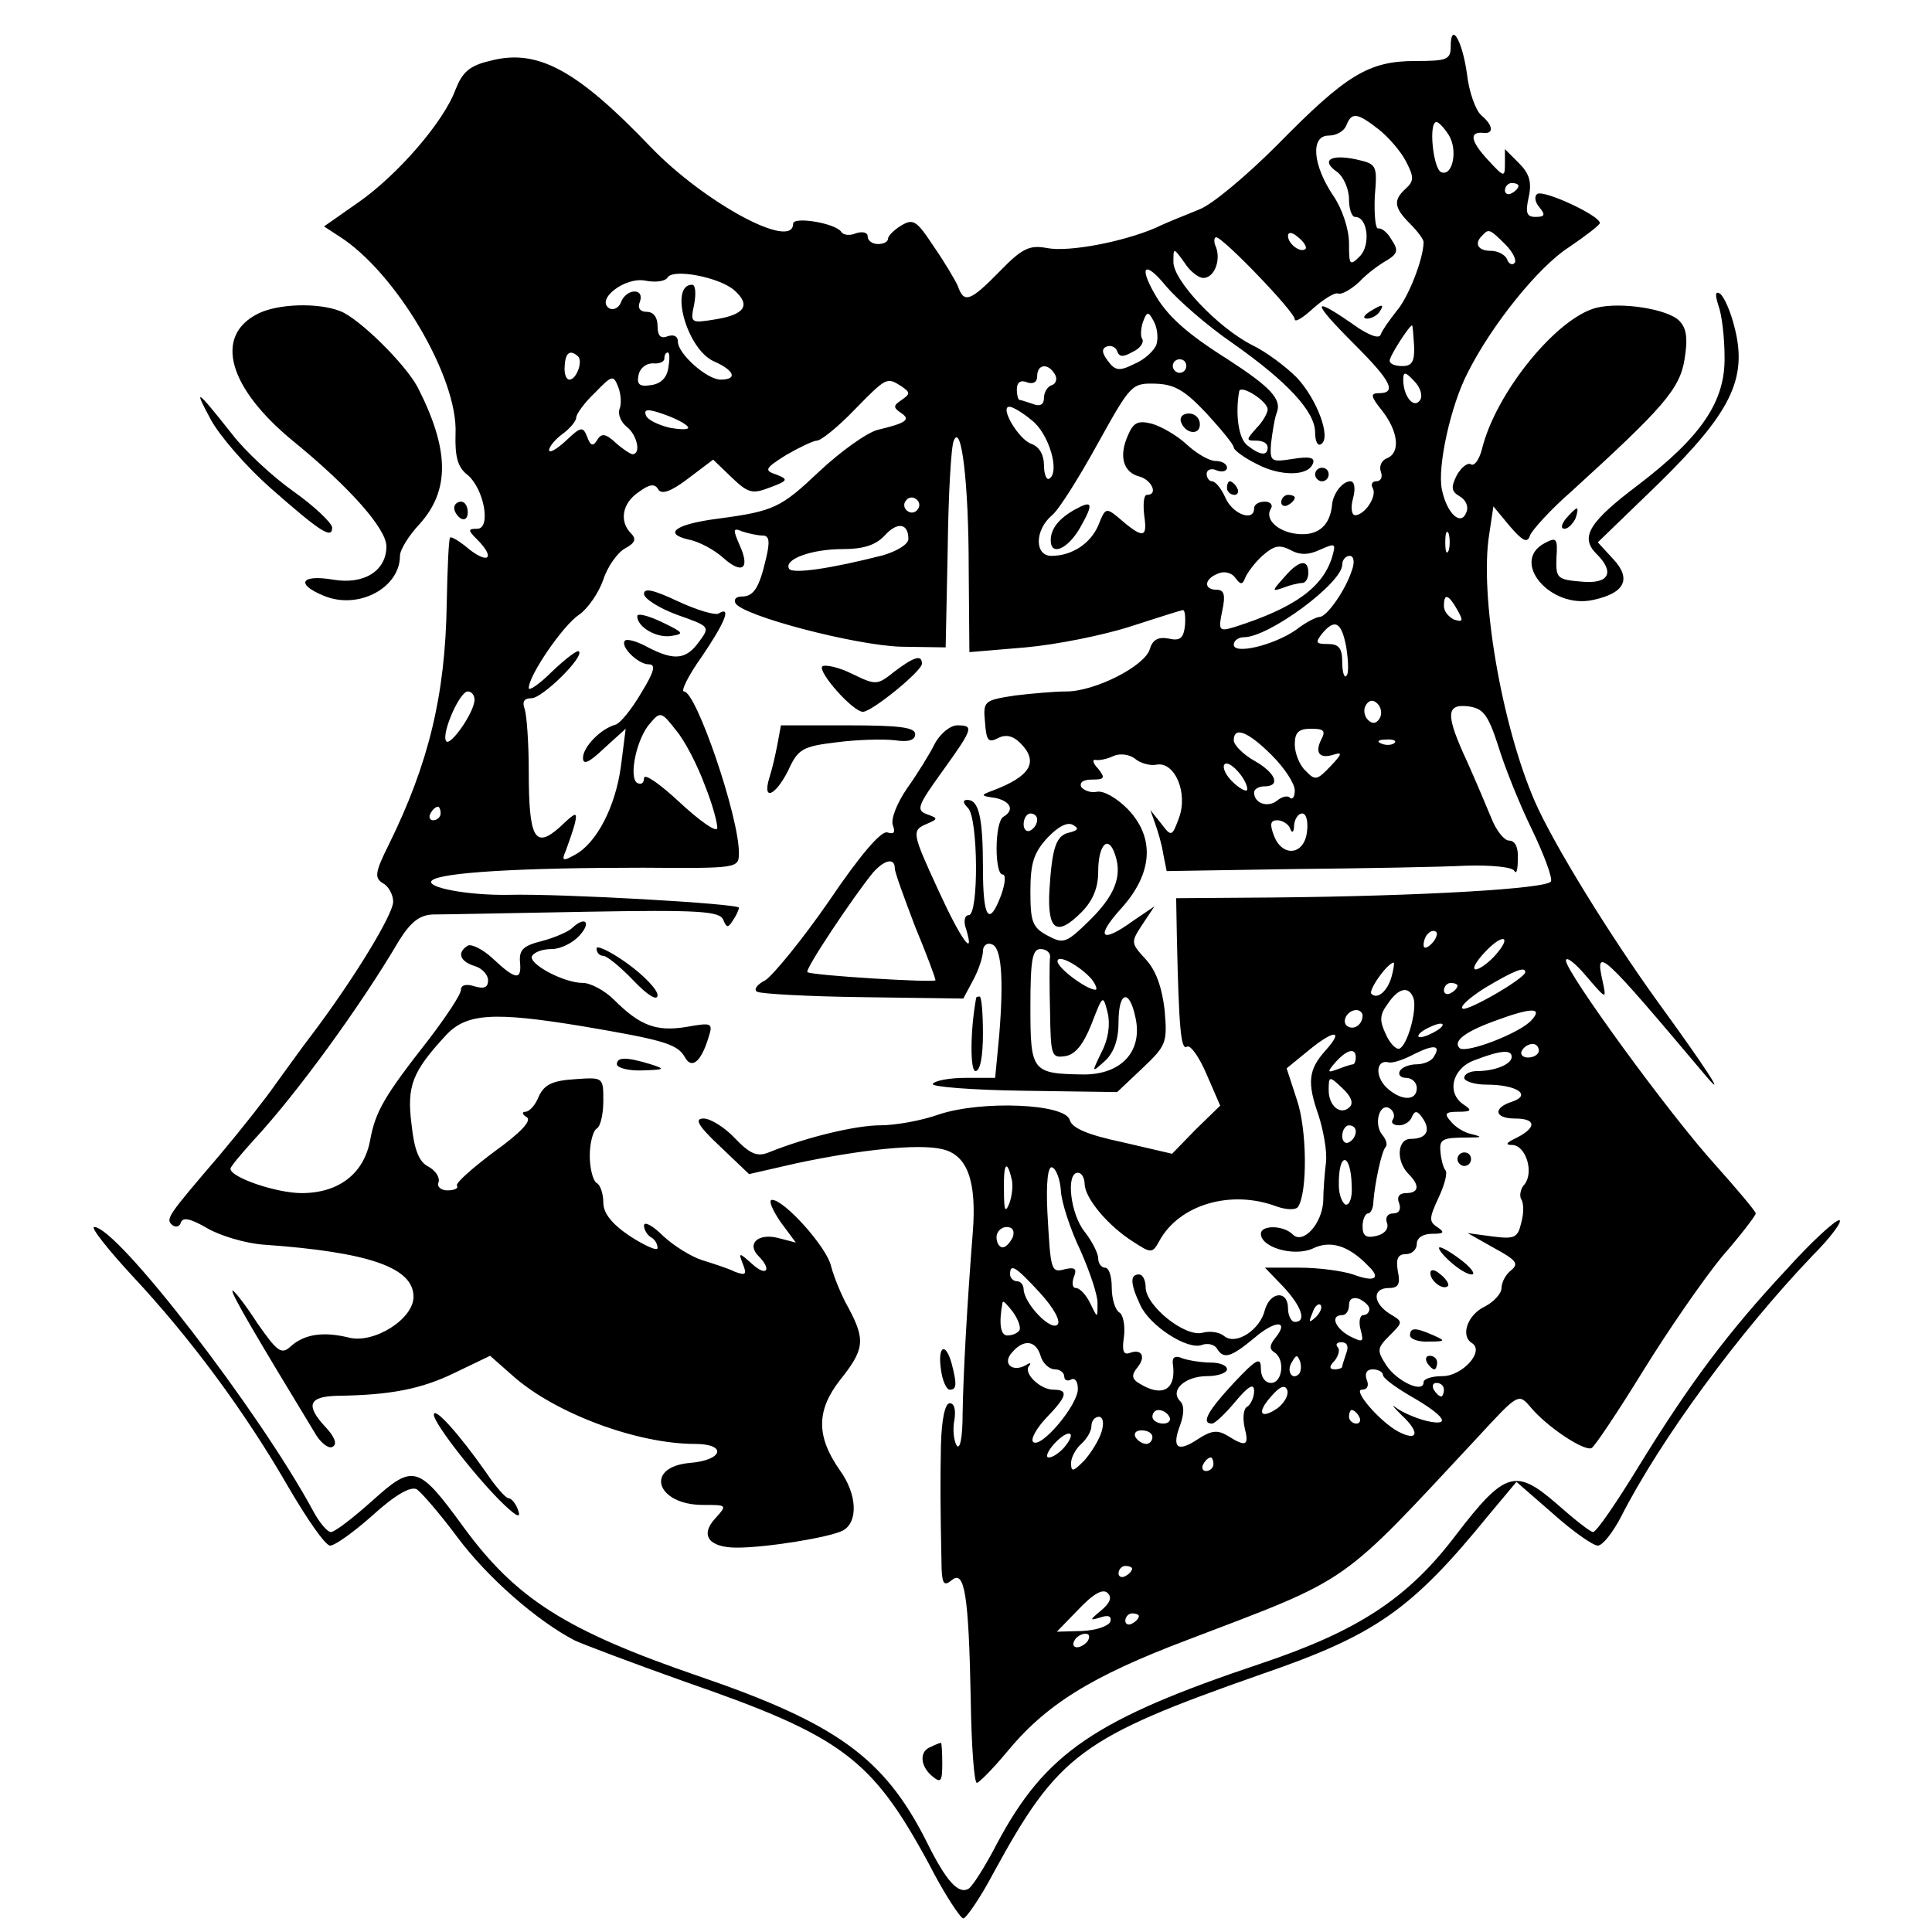<?xml version="1.0" standalone="no"?>
<!DOCTYPE svg PUBLIC "-//W3C//DTD SVG 20010904//EN"
 "http://www.w3.org/TR/2001/REC-SVG-20010904/DTD/svg10.dtd">
<svg version="1.0" xmlns="http://www.w3.org/2000/svg"
 width="285pt" height="285pt" viewBox="0 0 285 285"
 preserveAspectRatio="xMidYMid meet">
<g transform="translate(0,285) scale(0.1,-0.1)"
fill="#000000" stroke="none">
<path d="M2140 2781 c0 -19 -6 -21 -52 -21 -69 0 -102 -20 -204 -124 -45 -45
-96 -88 -115 -95 -19 -8 -48 -19 -64 -27 -49 -21 -128 -36 -160 -30 -26 5 -37
0 -70 -34 -44 -45 -53 -48 -62 -22 -4 9 -20 36 -36 59 -25 38 -30 41 -48 30
-10 -6 -19 -15 -19 -19 0 -5 -7 -8 -15 -8 -8 0 -15 5 -15 11 0 6 -7 8 -17 5
-9 -4 -19 -3 -22 2 -9 13 -71 23 -71 12 0 -40 -131 31 -210 113 -110 115 -168
146 -238 127 -30 -7 -40 -17 -50 -42 -17 -47 -85 -126 -144 -167 l-50 -35 23
-15 c83 -53 175 -208 171 -291 -1 -33 3 -49 17 -60 25 -20 36 -80 15 -80 -14
0 -14 -2 0 -16 26 -26 18 -37 -11 -15 -14 12 -27 20 -29 18 -2 -1 -4 -45 -5
-97 -2 -136 -27 -237 -85 -355 -21 -42 -22 -50 -9 -58 8 -4 15 -17 15 -27 0
-19 -58 -114 -119 -195 -17 -22 -41 -56 -55 -75 -13 -19 -50 -66 -82 -104 -77
-90 -80 -94 -70 -103 5 -4 11 -3 13 4 3 8 15 5 39 -9 19 -11 56 -22 82 -24
157 -11 222 -34 222 -77 0 -33 -59 -70 -96 -60 -37 9 -65 5 -85 -13 -14 -13
-20 -8 -50 35 -18 28 -35 49 -36 47 -3 -3 36 -69 124 -214 8 -12 19 -20 24
-16 7 4 2 15 -10 28 -31 33 -26 46 17 47 78 1 124 10 173 34 l52 25 34 -30
c62 -55 183 -100 268 -100 48 0 42 -24 -7 -28 -68 -6 -50 -62 19 -62 36 0 36
0 18 -20 -23 -25 -9 -43 32 -43 44 0 136 15 156 25 23 12 22 53 -4 89 -35 50
-35 88 0 133 36 45 38 59 13 106 -11 19 -22 47 -26 62 -6 28 -69 98 -87 98 -6
0 0 -14 12 -32 l23 -31 -27 7 c-29 7 -46 -9 -28 -27 20 -20 12 -31 -9 -12 -20
18 -21 18 -14 0 6 -15 4 -17 -12 -11 -10 5 -32 12 -48 17 -16 5 -42 21 -58 36
-15 15 -28 22 -28 15 0 -6 5 -14 10 -17 6 -3 10 -10 10 -16 0 -5 -18 3 -40 17
-27 18 -40 34 -40 50 0 12 -4 26 -10 29 -5 3 -10 21 -10 40 0 19 5 37 10 40 6
3 10 22 10 41 0 35 0 35 -42 32 -33 -2 -45 -8 -53 -25 -5 -13 -14 -23 -20 -23
-5 0 -5 -4 2 -8 8 -5 -9 -23 -48 -51 -32 -24 -57 -46 -55 -50 3 -4 -4 -7 -14
-7 -10 0 -16 6 -13 12 2 7 -4 17 -15 23 -14 7 -21 25 -25 63 -7 56 1 77 51
131 30 32 69 35 202 13 118 -20 139 -26 150 -45 10 -19 24 -8 35 28 7 22 6 23
-33 16 -44 -7 -68 2 -106 40 -14 14 -35 25 -46 25 -29 0 -82 29 -75 40 4 6 16
10 29 10 13 0 31 9 41 20 18 20 8 29 -11 11 -5 -5 -25 -14 -44 -19 -28 -7 -34
-13 -33 -30 3 -29 -6 -28 -40 4 -15 14 -32 22 -37 19 -16 -10 -12 -23 10 -30
11 -3 20 -13 20 -21 0 -11 -6 -13 -20 -9 -12 4 -20 2 -20 -5 0 -7 -22 -40 -48
-74 -65 -83 -78 -105 -86 -148 -9 -49 -46 -78 -101 -78 -37 0 -105 23 -105 36
0 3 16 22 35 43 63 68 157 197 214 294 17 27 30 37 49 38 15 0 116 2 225 4
168 3 199 1 204 -12 5 -12 7 -12 14 -1 5 7 9 16 9 19 0 6 -262 21 -340 19 -60
-1 -123 11 -113 21 12 12 130 19 311 19 141 -1 142 -1 142 22 0 54 -63 238
-81 238 -5 0 6 23 26 51 34 50 45 76 25 64 -5 -3 -32 5 -60 18 -36 17 -50 20
-50 11 0 -7 22 -21 49 -31 48 -17 49 -17 32 -40 -19 -26 -36 -28 -75 -8 -16 9
-31 13 -34 10 -8 -8 19 -35 35 -35 11 0 8 -11 -11 -42 -14 -24 -31 -45 -38
-47 -22 -6 -48 -33 -48 -49 0 -11 9 -7 31 14 l32 29 -7 -55 c-8 -60 -36 -114
-68 -131 -18 -10 -20 -9 -13 7 4 11 10 28 13 39 4 18 2 18 -22 -5 -37 -33 -46
-17 -46 82 0 42 -3 83 -6 92 -4 11 -1 16 10 16 16 0 78 61 70 69 -2 3 -20 -11
-39 -29 -19 -19 -35 -30 -35 -25 0 19 51 93 74 108 13 9 29 32 36 52 6 19 21
40 32 46 15 8 17 14 9 22 -18 18 -13 45 11 61 16 12 24 13 29 4 5 -8 19 -3 44
16 l37 28 27 -26 c25 -24 31 -25 57 -15 27 10 27 12 9 19 -18 6 -17 9 15 29
19 11 40 21 45 21 6 0 31 20 55 45 48 49 48 49 70 35 13 -9 13 -11 0 -20 -12
-8 -13 -11 -1 -19 15 -10 8 -15 -34 -25 -16 -4 -55 -32 -86 -61 -57 -54 -67
-59 -149 -70 -63 -8 -83 -22 -44 -31 16 -3 39 -16 51 -27 28 -25 40 -16 24 19
-10 23 -10 26 4 20 9 -3 23 -6 30 -6 10 0 11 -9 5 -34 -10 -43 -18 -56 -36
-56 -8 0 -12 -4 -9 -10 12 -19 177 -62 244 -64 l66 -1 3 145 c1 80 5 152 9
160 11 27 22 -61 22 -189 l1 -123 83 7 c45 4 115 18 155 31 40 13 75 24 77 24
3 0 4 -10 3 -23 -2 -18 -7 -23 -24 -19 -16 3 -24 -2 -28 -16 -8 -25 -81 -62
-123 -62 -17 0 -51 -3 -76 -6 -45 -7 -47 -8 -44 -39 2 -28 5 -31 19 -24 11 6
22 4 33 -7 28 -28 15 -49 -40 -70 -19 -7 -19 -8 3 -11 23 -5 29 -18 12 -28
-13 -8 -13 -85 -1 -85 5 0 4 -13 -2 -30 -18 -48 -27 -35 -27 39 0 75 -6 101
-23 101 -7 0 -7 -4 1 -12 15 -15 16 -158 1 -158 -6 0 -8 -9 -4 -20 14 -46 -8
-15 -40 55 -40 87 -41 90 -17 100 16 7 16 8 -1 14 -16 6 -13 13 23 63 46 64
47 68 22 68 -10 0 -25 -12 -33 -27 -8 -16 -26 -45 -41 -66 -15 -22 -24 -45
-21 -54 4 -11 2 -14 -8 -11 -9 3 -40 -33 -86 -101 -40 -58 -83 -110 -94 -117
-12 -6 -18 -14 -12 -17 5 -3 75 -7 157 -8 l147 -2 15 28 c8 15 14 34 14 42 0
8 6 13 13 10 14 -4 18 -48 11 -134 l-6 -63 -43 0 c-24 0 -46 -4 -49 -9 -3 -4
57 -9 133 -10 l139 -2 37 35 c36 34 37 38 33 86 -4 34 -13 59 -28 75 -22 24
-22 25 -5 51 l18 27 -31 -21 c-48 -35 -57 -25 -18 18 47 52 50 105 9 147 -16
16 -35 27 -45 25 -9 -2 -19 2 -23 7 -3 7 3 11 16 11 18 0 20 2 9 16 -8 8 -9
14 -4 13 5 -1 17 1 27 6 10 4 23 2 31 -4 8 -7 23 -11 32 -9 27 5 47 -42 33
-79 -10 -27 -11 -28 -26 -8 l-16 20 7 -20 c4 -11 10 -31 12 -45 l5 -25 187 3
c103 1 217 3 255 5 37 1 69 -2 71 -8 3 -5 5 2 5 18 1 17 -4 27 -13 27 -7 0
-19 15 -26 33 -7 17 -23 55 -36 84 -32 69 -31 85 2 81 22 -3 29 -12 44 -58 9
-30 31 -85 49 -122 18 -37 31 -72 29 -78 -3 -11 -192 -22 -413 -24 l-140 -1 1
-55 c3 -138 6 -170 15 -164 5 3 18 -15 29 -41 l20 -46 -36 -35 -35 -36 -73 17
c-52 11 -75 21 -78 33 -7 24 -130 29 -193 8 -25 -9 -64 -16 -86 -16 -36 0
-108 -17 -165 -40 -17 -7 -28 -2 -50 21 -15 16 -36 29 -46 29 -14 0 -9 -10 24
-41 l43 -41 70 16 c94 20 179 29 214 21 38 -8 52 -47 46 -123 -8 -101 -14
-206 -15 -267 0 -36 -4 -55 -9 -47 -4 7 -6 24 -3 38 2 14 0 24 -7 24 -7 0 -12
-24 -13 -62 -1 -57 -1 -82 1 -182 1 -23 4 -26 15 -17 19 16 25 -22 28 -177 1
-67 5 -122 9 -122 3 0 23 20 43 44 58 71 125 113 268 167 244 93 222 78 428
299 60 65 60 65 78 44 24 -29 80 -66 90 -60 5 3 39 54 76 114 37 60 89 135
116 168 28 32 50 61 50 64 0 3 -27 35 -60 72 -68 75 -220 284 -220 301 0 7 14
-4 30 -23 30 -35 30 -35 24 -7 -12 53 -1 42 154 -142 30 -35 -4 17 -71 109
-73 101 -156 236 -183 298 -49 113 -82 305 -67 395 l6 40 24 -29 c19 -22 26
-26 30 -14 3 8 30 38 61 65 135 123 160 151 167 195 5 31 3 46 -8 57 -17 17
-85 28 -122 19 -59 -15 -149 -126 -169 -209 -4 -15 -11 -25 -16 -22 -5 3 -14
-4 -21 -16 -9 -18 -8 -24 4 -31 9 -5 14 -15 10 -24 -8 -21 -29 -1 -36 34 -7
33 13 124 38 172 35 70 104 156 149 185 25 17 46 33 46 36 0 11 -82 49 -92 43
-5 -3 -4 -12 3 -20 9 -11 8 -14 -6 -14 -13 0 -15 6 -10 29 5 22 1 35 -14 50
l-21 21 0 -21 c0 -21 -1 -21 -25 5 -26 28 -28 42 -7 40 16 -2 15 11 -3 26 -8
7 -18 34 -21 61 -7 50 -24 78 -24 40z m-106 -122 c14 -11 33 -33 40 -47 12
-23 12 -29 0 -40 -19 -17 -18 -28 6 -52 11 -11 20 -23 20 -27 0 -25 -23 -83
-40 -102 -10 -13 -21 -28 -23 -34 -2 -7 -14 -3 -33 9 -71 50 -72 42 -4 -26 52
-52 61 -70 34 -70 -13 0 -12 -5 5 -26 24 -31 27 -62 7 -70 -8 -3 -12 -12 -9
-20 3 -8 0 -14 -7 -14 -6 0 -8 -5 -5 -10 7 -12 -12 -40 -26 -40 -5 0 -7 11 -3
25 4 15 2 25 -4 25 -12 0 -26 -19 -27 -35 -3 -29 -19 -44 -46 -43 -31 1 -55
21 -44 38 3 5 -1 10 -9 10 -9 0 -16 -4 -16 -10 0 -20 -31 -9 -42 15 -6 14 -15
25 -20 25 -4 0 -8 5 -8 11 0 6 7 9 15 5 8 -3 15 -1 15 4 0 6 -8 10 -17 10 -9
0 -28 11 -42 24 -15 14 -38 27 -52 31 -20 5 -27 2 -35 -17 -14 -31 -7 -55 17
-61 18 -5 28 -27 11 -27 -5 0 -6 -14 -4 -31 5 -34 -2 -34 -40 -1 -16 13 -18
12 -27 -11 -11 -28 -39 -47 -70 -47 -25 0 -25 38 1 60 10 8 40 56 67 105 49
88 50 90 86 89 28 -1 43 -10 75 -44 22 -24 40 -46 40 -50 0 -4 15 -15 33 -24
35 -19 78 -19 84 1 3 8 -6 10 -30 6 -32 -5 -34 -4 -32 23 2 16 5 36 8 44 9 21
-9 39 -72 80 -62 39 -90 65 -108 97 -24 42 -13 48 17 11 17 -20 60 -58 98 -84
81 -57 122 -101 122 -132 0 -13 4 -21 9 -17 15 9 -6 66 -36 98 -16 16 -45 38
-66 48 -51 26 -117 96 -116 123 0 21 0 21 16 -1 8 -13 21 -23 28 -23 16 0 26
25 19 45 -4 8 -3 15 0 15 10 0 116 -110 116 -121 0 -5 12 2 27 16 16 14 32 24
37 22 5 -2 19 6 31 17 11 12 30 26 41 32 16 10 17 15 7 30 -6 11 -15 18 -20
17 -4 -1 -6 20 -5 47 4 47 3 48 -28 55 -38 8 -52 -2 -27 -19 9 -7 17 -25 17
-40 0 -14 4 -26 9 -26 19 0 23 -42 7 -58 -15 -15 -16 -13 -16 19 0 21 -10 51
-23 70 -31 46 -34 89 -7 89 12 0 23 7 26 15 8 20 16 19 48 -6z m103 -8 c14
-22 6 -62 -11 -55 -12 5 -19 74 -7 74 3 0 11 -8 18 -19z m103 -75 c0 -3 -4 -8
-10 -11 -5 -3 -10 -1 -10 4 0 6 5 11 10 11 6 0 10 -2 10 -4z m-314 -93 c-7 -7
-26 7 -26 19 0 6 6 6 15 -2 9 -7 13 -15 11 -17z m295 6 c11 -11 17 -24 13 -27
-3 -4 -9 -1 -11 6 -3 6 -13 12 -24 12 -19 0 -25 11 -12 23 9 10 11 9 34 -14z
m-1138 -67 c25 -22 16 -36 -27 -43 -37 -6 -38 -6 -32 22 3 16 2 29 -3 29 -34
0 -8 -95 32 -113 30 -13 36 -27 10 -27 -20 0 -63 38 -63 56 0 8 -6 11 -15 8
-10 -4 -15 0 -15 15 0 13 -6 21 -16 21 -10 0 -14 6 -10 15 3 9 0 15 -8 15 -8
0 -17 -7 -20 -16 -3 -8 -11 -12 -17 -9 -21 13 23 47 53 41 15 -3 30 -1 33 5 9
13 76 0 98 -19z m623 -80 c-3 -9 -18 -23 -33 -29 -22 -11 -28 -10 -39 5 -9 12
-9 18 -1 21 6 2 13 -1 15 -7 3 -9 9 -9 23 -1 11 5 17 14 14 19 -3 4 -2 16 1
25 6 16 8 16 16 1 5 -9 7 -24 4 -34z m380 -2 c1 -23 -3 -30 -17 -30 -11 0 -19
3 -19 8 0 7 29 52 33 52 1 0 2 -14 3 -30z m-1233 -16 c7 -8 -3 -34 -13 -34 -5
0 -8 9 -7 20 1 20 8 25 20 14z m133 -16 c-2 -15 -11 -24 -25 -26 -18 -3 -22 1
-19 15 2 10 11 17 21 17 9 -1 17 2 17 7 0 5 2 9 5 9 3 0 3 -10 1 -22z m764 2
c0 -5 -4 -10 -10 -10 -5 0 -10 5 -10 10 0 6 5 10 10 10 6 0 10 -4 10 -10z
m-194 -12 c4 -6 2 -14 -4 -16 -7 -2 -12 -11 -12 -19 0 -10 -6 -13 -16 -9 -9 3
-18 6 -20 6 -2 0 -4 7 -4 16 0 10 6 14 15 10 9 -3 15 0 15 9 0 18 16 20 26 3z
m-642 -51 c-3 -8 2 -20 11 -27 15 -12 21 -40 8 -40 -3 0 -15 8 -25 17 -15 14
-21 14 -27 4 -6 -10 -10 -9 -15 5 -6 15 -9 15 -31 -6 -14 -13 -25 -19 -25 -14
0 5 9 16 20 24 11 8 20 19 20 24 0 5 12 22 28 37 25 26 27 26 34 8 4 -10 5
-25 2 -32z m1181 13 c-9 -14 -25 5 -25 30 0 12 3 12 16 -2 9 -9 13 -21 9 -28z
m-225 -14 c0 -5 -7 -18 -17 -28 -15 -17 -15 -18 0 -18 10 0 17 -4 17 -10 0
-13 -11 -12 -30 3 -13 10 -18 46 -12 80 3 10 42 -15 42 -27z m-855 -26 c2 -4
-10 -4 -27 -1 -17 4 -33 12 -35 18 -4 10 3 10 26 2 17 -6 33 -14 36 -19z m507
10 c25 -19 42 -76 26 -86 -4 -3 -8 6 -8 20 0 15 -7 27 -18 31 -19 6 -48 55
-33 55 5 0 20 -9 33 -20z m-168 -131 c-3 -5 -10 -7 -15 -3 -5 3 -7 10 -3 15 3
5 10 7 15 3 5 -3 7 -10 3 -15z m-14 -44 c0 -8 -17 -18 -37 -24 -78 -20 -134
-28 -139 -20 -8 14 33 29 79 29 31 0 49 6 62 20 19 21 35 18 35 -5z m797 -17
c-3 -7 -5 -2 -5 12 0 14 2 19 5 13 2 -7 2 -19 0 -25z m-190 1 c23 10 24 10 18
-11 -14 -45 -56 -75 -144 -103 -23 -7 -24 -5 -18 24 5 23 3 31 -8 31 -20 0
-19 16 2 24 9 4 20 1 25 -6 8 -11 11 -11 15 0 3 7 14 22 25 32 17 15 25 17 41
9 14 -8 27 -8 44 0z m47 -31 c-9 -28 -36 -67 -47 -68 -5 0 -21 -8 -35 -19 -33
-23 -92 -37 -92 -22 0 6 7 11 15 11 37 0 145 80 145 107 0 7 5 13 11 13 6 0 8
-9 3 -22z m156 -58 c9 -16 8 -18 -5 -14 -8 4 -15 12 -15 20 0 20 7 17 20 -6z
m-164 -55 c3 -20 4 -39 0 -42 -3 -4 -6 6 -6 20 0 21 -5 27 -21 27 -18 0 -19 2
-9 15 19 23 29 18 36 -20z m-1286 -77 c0 -19 -37 -71 -42 -61 -7 11 20 73 32
73 6 0 10 -6 10 -12z m1335 -28 c-5 -8 -11 -8 -17 -2 -6 6 -7 16 -3 22 5 8 11
8 17 2 6 -6 7 -16 3 -22z m-995 -99 c12 -30 19 -58 18 -63 -2 -6 -27 12 -56
39 -29 27 -52 43 -52 35 0 -7 -4 -10 -10 -7 -13 8 -1 66 19 88 15 18 17 17 38
-10 13 -15 32 -52 43 -82z m909 68 c-10 -20 -2 -29 19 -22 13 4 11 0 -5 -17
-20 -21 -23 -22 -37 -7 -9 8 -16 26 -16 39 0 18 6 23 24 23 19 0 22 -3 15 -16z
m-73 -23 c19 -19 34 -42 34 -52 0 -9 -3 -14 -7 -11 -3 4 -12 2 -19 -4 -14 -11
-34 -4 -34 12 0 5 7 9 15 9 25 0 17 20 -15 38 -16 9 -30 23 -30 30 0 21 21 13
56 -22z m181 18 c-3 -3 -12 -4 -19 -1 -8 3 -5 6 6 6 11 1 17 -2 13 -5z m-217
-68 c0 -5 -9 -1 -20 9 -11 10 -17 22 -14 27 6 9 33 -20 34 -36z m-1190 -36 c0
-5 -5 -10 -11 -10 -5 0 -7 5 -4 10 3 6 8 10 11 10 2 0 4 -4 4 -10z m880 -9 c0
-6 -4 -13 -10 -16 -5 -3 -10 1 -10 9 0 9 5 16 10 16 6 0 10 -4 10 -9z m398
-18 c-4 -35 -37 -38 -49 -5 -6 16 -5 22 5 22 8 0 17 -6 19 -12 3 -8 6 -6 6 5
1 9 6 17 12 17 6 0 9 -12 7 -27z m-350 -1 c-20 -4 -26 -21 -30 -86 -3 -59 11
-68 47 -32 17 17 25 36 25 60 0 40 15 56 25 25 11 -32 -1 -61 -39 -98 -33 -32
-37 -34 -61 -21 -22 12 -25 20 -25 65 0 42 5 57 25 79 16 17 30 24 38 19 9 -5
7 -8 -5 -11z m-258 -53 c0 -6 14 -44 30 -86 17 -41 30 -76 30 -79 0 -4 -183 7
-189 12 -4 4 69 113 97 147 17 19 32 22 32 6z m792 -111 c-7 -7 -12 -8 -12 -2
0 6 3 14 7 17 3 4 9 5 12 2 2 -3 -1 -11 -7 -17z m93 -18 c-10 -11 -23 -20 -28
-20 -6 0 0 11 13 25 27 29 42 25 15 -5z m-656 -2 c-1 -7 -1 -44 0 -81 1 -64 2
-68 22 -65 15 2 27 17 39 47 17 44 17 44 24 17 4 -17 1 -39 -9 -58 -15 -31
-15 -31 5 -13 13 12 20 31 20 57 0 46 16 50 25 7 11 -50 -21 -84 -76 -84 -77
1 -79 4 -79 100 0 70 3 85 15 85 9 0 15 -6 14 -12z m61 -32 c7 -9 9 -16 6 -16
-13 0 -56 32 -56 42 0 11 32 -6 50 -26z m443 4 c-6 -22 -21 -35 -30 -26 -5 5
24 46 33 46 1 0 0 -9 -3 -20z m197 6 c0 -9 -83 -57 -92 -54 -6 2 9 16 33 31
42 25 59 32 59 23z m-100 -20 c0 -3 -4 -8 -10 -11 -5 -3 -10 -1 -10 4 0 6 5
11 10 11 6 0 10 -2 10 -4z m-65 -18 c6 -17 -9 -71 -21 -75 -5 -1 -14 8 -20 22
-9 19 -9 28 3 44 16 24 31 27 38 9z m-75 -26 c0 -13 -12 -22 -22 -16 -10 6 -1
24 13 24 5 0 9 -4 9 -8z m250 -6 c-15 -19 -98 -51 -107 -42 -10 10 8 24 52 40
54 20 71 20 55 2z m-140 -16 c-8 -5 -19 -10 -25 -10 -5 0 -3 5 5 10 8 5 20 10
25 10 6 0 3 -5 -5 -10z m-165 -30 c-25 -28 -27 -47 -10 -95 7 -22 13 -53 11
-70 -2 -16 -4 -42 -4 -57 -2 -34 -30 -64 -45 -49 -14 14 -47 14 -47 1 0 -20
48 -34 76 -22 26 13 53 5 82 -25 20 -19 10 -25 -22 -13 -15 5 -50 10 -79 10
l-51 0 27 -28 c27 -29 35 -52 17 -52 -5 0 -10 9 -10 20 0 27 -26 25 -34 -2 -7
-30 -43 -53 -60 -39 -7 6 -21 8 -32 5 -26 -7 -84 40 -84 67 0 10 -4 19 -10 19
-13 0 -13 -13 2 -45 14 -31 70 -67 91 -59 8 3 18 1 22 -5 10 -17 21 -13 55 15
31 27 53 27 31 0 -8 -10 -9 -16 -1 -21 16 -10 12 -45 -5 -45 -9 0 -15 9 -15
21 0 18 -6 15 -40 -21 -38 -41 -49 -60 -32 -60 4 0 19 14 34 32 20 24 28 28
28 16 0 -9 -5 -20 -10 -23 -6 -3 -7 -17 -4 -31 7 -27 2 -29 -25 -12 -15 9 -24
8 -44 -5 -30 -20 -39 -13 -26 21 6 17 6 29 0 35 -16 16 7 37 40 37 16 0 29 5
29 10 0 6 -11 10 -24 10 -13 0 -32 3 -41 6 -11 5 -16 2 -15 -7 6 -39 -15 -51
-49 -30 -12 7 -12 13 -3 24 13 16 6 28 -12 21 -9 -3 -11 4 -8 24 2 16 -1 33
-7 36 -6 4 -11 20 -11 37 0 16 -4 29 -10 29 -5 0 -10 6 -10 14 0 7 -9 25 -20
39 -21 26 -28 87 -10 87 6 0 10 -8 10 -17 1 -21 34 -61 72 -85 26 -17 28 -17
38 1 29 54 106 77 174 51 15 -5 28 -5 31 0 14 22 13 115 -2 158 l-15 46 33 27
c38 31 52 30 24 -1z m160 -9 c-3 -6 -15 -11 -25 -11 -10 0 -22 -4 -25 -10 -3
-5 1 -10 9 -10 9 0 16 -7 16 -15 0 -20 -24 -19 -45 1 -17 17 -15 41 3 37 6 -2
23 4 38 12 30 15 40 13 29 -4z m155 9 c0 -5 -7 -10 -16 -10 -8 0 -12 5 -9 10
3 6 10 10 16 10 5 0 9 -4 9 -10z m-270 -10 c0 -5 -2 -10 -4 -10 -2 0 -12 -3
-22 -7 -16 -6 -17 -5 -4 10 17 19 30 22 30 7z m230 1 c0 -11 -25 -21 -51 -21
-10 0 -19 -4 -19 -10 0 -5 15 -10 33 -10 44 0 67 -15 38 -25 -29 -9 -27 -25 4
-25 31 0 32 -13 3 -28 -17 -8 -18 -11 -7 -11 20 -1 32 -40 18 -58 -6 -6 -8
-17 -5 -22 4 -6 4 -21 0 -35 -5 -22 -10 -24 -42 -20 l-37 5 39 -22 c33 -18 37
-23 25 -33 -8 -6 -14 -18 -14 -26 0 -8 -11 -20 -24 -27 -26 -12 -37 -43 -20
-54 20 -12 -14 -49 -43 -49 -16 0 -28 -4 -28 -9 0 -17 -39 1 -55 25 -14 22
-14 25 5 44 20 20 20 20 0 32 -25 16 -26 38 -1 38 14 0 17 6 13 25 -3 18 0 25
12 25 9 0 16 7 16 15 0 9 9 15 23 15 17 0 19 2 7 10 -12 8 -12 13 2 43 9 19
14 38 10 41 -3 4 -6 15 -7 26 -2 20 2 22 43 22 18 0 19 1 3 5 -11 2 -25 11
-31 19 -10 11 -8 14 11 14 19 0 21 2 9 10 -27 17 -18 54 15 66 39 15 55 16 55
5z m-239 -74 c-13 -13 -31 1 -31 25 0 21 1 21 20 3 13 -12 17 -22 11 -28z m64
-18 c-4 -5 0 -9 9 -9 8 0 17 6 19 13 4 9 8 9 16 -3 12 -18 5 -30 -18 -30 -20
0 -22 -33 -3 -52 17 -17 15 -28 -4 -28 -10 0 -14 -6 -10 -15 3 -9 0 -15 -9
-15 -8 0 -12 -6 -9 -14 3 -8 -3 -16 -15 -19 -16 -4 -21 0 -21 14 0 10 4 19 8
19 4 0 8 8 8 18 2 26 12 74 18 80 3 3 1 11 -5 18 -13 16 -4 48 11 39 6 -4 8
-11 5 -16z m-55 -18 c0 -6 -4 -13 -10 -16 -5 -3 -10 1 -10 9 0 9 5 16 10 16 6
0 10 -4 10 -9z m-6 -81 c1 -16 -3 -28 -9 -27 -5 2 -10 15 -10 28 -1 51 18 50
19 -1z m-502 12 c3 -9 1 -26 -3 -37 -6 -15 -8 -11 -8 18 -1 40 4 48 11 19z
m73 -19 c1 -17 14 -57 29 -88 14 -32 26 -67 25 -79 0 -21 0 -21 -11 2 -6 12
-15 22 -21 22 -5 0 -6 7 -3 16 5 12 2 15 -12 12 -22 -6 -22 -4 -27 85 -2 44 1
67 7 65 6 -2 12 -18 13 -35z m-71 -68 c-4 -8 -10 -15 -15 -15 -5 0 -9 7 -9 15
0 8 7 15 15 15 9 0 12 -6 9 -15z m40 -82 c21 -23 31 -42 26 -47 -10 -10 -49
31 -50 52 0 6 -4 12 -10 12 -5 0 -10 5 -10 10 0 17 8 12 44 -27z m486 -24 c0
-5 -4 -9 -9 -9 -5 0 -7 -10 -4 -21 5 -19 4 -20 -16 -10 -22 12 -29 31 -11 31
6 0 10 7 10 15 0 9 6 12 15 9 8 -4 15 -10 15 -15z m-516 -31 c-3 -5 -11 -8
-18 -8 -10 0 -13 17 -7 49 1 3 7 -4 15 -14 8 -11 12 -23 10 -27z m437 19 c-10
-9 -11 -8 -5 6 3 10 9 15 12 12 3 -3 0 -11 -7 -18z m-406 -57 c3 -11 13 -20
21 -20 8 0 14 -5 14 -11 0 -5 5 -7 10 -4 6 3 10 -3 10 -14 0 -24 -55 -89 -66
-78 -4 4 5 20 19 35 31 32 34 42 11 42 -20 0 -45 25 -36 35 4 5 1 5 -5 1 -20
-11 -35 3 -20 19 17 20 35 18 42 -5z m451 4 c-3 -9 -6 -18 -6 -20 0 -2 -5 -4
-11 -4 -8 0 -9 4 0 13 6 8 8 17 4 20 -3 4 -1 7 6 7 8 0 11 -6 7 -16z m-70 -31
c-10 -10 -19 5 -10 18 6 11 8 11 12 0 2 -7 1 -15 -2 -18z m124 -1 c0 -5 18
-18 40 -31 51 -29 63 -46 24 -37 -16 4 -36 13 -44 19 -9 7 -5 2 8 -11 27 -25
24 -39 -5 -24 -28 15 -68 62 -54 62 8 0 11 6 7 15 -3 9 0 15 9 15 8 0 15 -4
15 -8z m-155 -49 c-26 -18 -32 -7 -9 18 12 14 20 17 23 8 2 -7 -4 -18 -14 -26z
m245 27 c0 -5 -2 -10 -4 -10 -3 0 -8 5 -11 10 -3 6 -1 10 4 10 6 0 11 -4 11
-10z m-405 -40 c3 -5 -1 -10 -9 -10 -9 0 -16 5 -16 10 0 6 4 10 9 10 6 0 13
-4 16 -10z m280 0 c3 -5 1 -10 -4 -10 -6 0 -11 5 -11 10 0 6 2 10 4 10 3 0 8
-4 11 -10z m-380 -22 c-4 -13 -16 -32 -26 -43 -16 -16 -19 -17 -19 -3 0 8 7
21 15 28 8 7 15 19 15 26 0 8 5 14 11 14 6 0 8 -9 4 -22z m-55 -23 c-7 -8 -17
-15 -23 -15 -5 0 -2 9 8 20 21 23 35 19 15 -5z m130 15 c0 -5 -4 -10 -9 -10
-6 0 -13 5 -16 10 -3 6 1 10 9 10 9 0 16 -4 16 -10z m90 -40 c0 -5 -5 -10 -11
-10 -5 0 -7 5 -4 10 3 6 8 10 11 10 2 0 4 -4 4 -10z m-120 -154 c0 -3 -4 -8
-10 -11 -5 -3 -10 -1 -10 4 0 6 5 11 10 11 6 0 10 -2 10 -4z m-46 -62 c-17
-14 -17 -15 -1 -10 12 4 17 2 15 -6 -3 -7 -21 -13 -42 -14 l-37 -1 33 34 c21
22 35 30 42 23 7 -7 3 -15 -10 -26z m56 -8 c0 -3 -4 -8 -10 -11 -5 -3 -10 -1
-10 4 0 6 5 11 10 11 6 0 10 -2 10 -4z m-75 -36 c-3 -5 -11 -10 -16 -10 -6 0
-7 5 -4 10 3 6 11 10 16 10 6 0 7 -4 4 -10z"/>
<path d="M2020 2390 c-9 -6 -10 -10 -3 -10 6 0 15 5 18 10 8 12 4 12 -15 0z"/>
<path d="M1742 2228 c6 -18 28 -21 28 -4 0 9 -7 16 -16 16 -9 0 -14 -5 -12
-12z"/>
<path d="M1940 2150 c0 -5 5 -10 10 -10 6 0 10 5 10 10 0 6 -4 10 -10 10 -5 0
-10 -4 -10 -10z"/>
<path d="M1810 2130 c0 -5 5 -10 11 -10 5 0 7 5 4 10 -3 6 -8 10 -11 10 -2 0
-4 -4 -4 -10z"/>
<path d="M1890 2109 c0 -5 5 -7 10 -4 6 3 10 8 10 11 0 2 -4 4 -10 4 -5 0 -10
-5 -10 -11z"/>
<path d="M1585 2098 c-23 -13 -35 -28 -35 -45 0 -24 25 -13 43 18 21 37 19 42
-8 27z"/>
<path d="M1894 1998 c-18 -20 -18 -21 -1 -15 10 4 23 7 28 7 5 0 9 7 9 15 0
21 -14 19 -36 -7z"/>
<path d="M2150 1140 c0 -5 5 -10 10 -10 6 0 10 5 10 10 0 6 -4 10 -10 10 -5 0
-10 -4 -10 -10z"/>
<path d="M2138 990 c12 -11 26 -20 33 -20 6 0 0 9 -14 20 -14 11 -29 20 -33
20 -4 0 2 -9 14 -20z"/>
<path d="M2110 972 c0 -12 19 -26 26 -19 2 2 -2 10 -11 17 -9 8 -15 8 -15 2z"/>
<path d="M2080 880 c0 -5 12 -10 28 -9 24 0 25 1 7 9 -27 12 -35 12 -35 0z"/>
<path d="M2105 840 c3 -5 8 -10 11 -10 2 0 4 5 4 10 0 6 -5 10 -11 10 -5 0 -7
-4 -4 -10z"/>
<path d="M2535 2399 c5 -13 9 -47 9 -76 1 -65 -34 -117 -127 -188 -73 -55 -86
-77 -63 -101 29 -28 20 -46 -21 -42 -36 3 -38 5 -37 35 2 29 0 31 -17 22 -52
-27 8 -98 71 -84 47 10 57 31 30 60 l-23 25 90 87 c106 104 131 154 112 229
-6 25 -16 47 -22 51 -7 4 -7 -2 -2 -18z"/>
<path d="M380 2387 c-65 -33 -43 -110 54 -189 82 -67 136 -128 136 -154 0 -36
-33 -57 -79 -49 -48 8 -55 -7 -13 -24 51 -21 112 12 112 59 0 9 13 30 29 47
45 50 44 110 -3 202 -19 35 -86 101 -114 112 -33 13 -93 11 -122 -4z"/>
<path d="M311 2231 c13 -24 52 -69 87 -100 75 -66 92 -77 92 -59 -1 7 -26 31
-57 53 -31 22 -72 60 -91 85 -53 67 -57 69 -31 21z"/>
<path d="M670 2101 c0 -6 5 -13 10 -16 6 -3 10 1 10 9 0 9 -4 16 -10 16 -5 0
-10 -4 -10 -9z"/>
<path d="M2310 2085 c-7 -9 -8 -15 -2 -15 5 0 12 7 16 15 3 8 4 15 2 15 -2 0
-9 -7 -16 -15z"/>
<path d="M940 1941 c0 -16 29 -33 51 -29 19 3 17 5 -14 20 -21 10 -37 14 -37
9z"/>
<path d="M1319 1859 c-25 -20 -27 -20 -62 -3 -20 10 -40 14 -44 11 -7 -8 45
-67 60 -67 13 0 87 60 87 71 0 14 -12 10 -41 -12z"/>
<path d="M1147 1753 c-3 -16 -8 -38 -12 -50 -11 -36 9 -27 28 11 14 31 21 35
71 41 31 4 69 5 86 3 20 -3 30 0 30 9 0 10 -23 13 -99 13 l-99 0 -5 -27z"/>
<path d="M880 1451 c0 -6 4 -11 10 -11 5 0 25 -16 45 -37 21 -22 35 -30 35
-21 0 8 -20 29 -45 47 -25 18 -45 27 -45 22z"/>
<path d="M1440 1378 c-9 -49 -9 -108 -1 -108 7 0 11 22 11 55 0 30 -2 55 -5
55 -3 0 -5 -1 -5 -2z"/>
<path d="M910 1280 c0 -5 17 -10 38 -9 33 1 34 2 12 9 -36 11 -50 11 -50 0z"/>
<path d="M2636 978 c-86 -92 -143 -168 -218 -290 -33 -54 -63 -98 -68 -98 -4
0 -28 19 -54 42 -60 52 -76 48 -148 -46 -71 -94 -145 -142 -288 -190 -245 -82
-318 -132 -389 -265 -17 -33 -36 -63 -42 -67 -15 -9 -33 10 -63 71 -62 122
-132 173 -337 243 -195 67 -268 114 -345 219 -67 92 -74 94 -135 39 -28 -25
-55 -46 -61 -46 -5 0 -17 14 -26 31 -80 148 -289 419 -323 419 -6 0 20 -33 57
-73 85 -91 165 -199 229 -310 28 -48 55 -87 62 -87 7 0 35 20 63 45 33 30 56
43 65 38 7 -5 34 -36 60 -71 44 -59 117 -123 173 -152 13 -6 87 -34 163 -61
231 -80 275 -113 359 -268 23 -45 47 -81 51 -81 4 0 25 30 45 68 95 174 129
199 394 292 169 58 222 95 336 235 l41 49 54 -47 c29 -26 59 -47 66 -47 7 0
22 19 34 42 58 114 174 272 283 386 28 28 45 52 39 52 -6 0 -41 -32 -77 -72z"/>
<path d="M1388 830 c2 -16 8 -30 13 -30 10 0 11 7 3 38 -9 33 -21 27 -16 -8z"/>
<path d="M640 763 c0 -13 66 -97 104 -133 19 -18 25 -20 20 -7 -3 9 -10 17
-14 17 -4 0 -19 17 -33 38 -40 57 -77 98 -77 85z"/>
<path d="M1373 273 c-17 -6 -16 -28 2 -43 13 -11 15 -8 15 19 0 17 -1 31 -2
30 -2 0 -9 -3 -15 -6z"/>
</g>
</svg>
